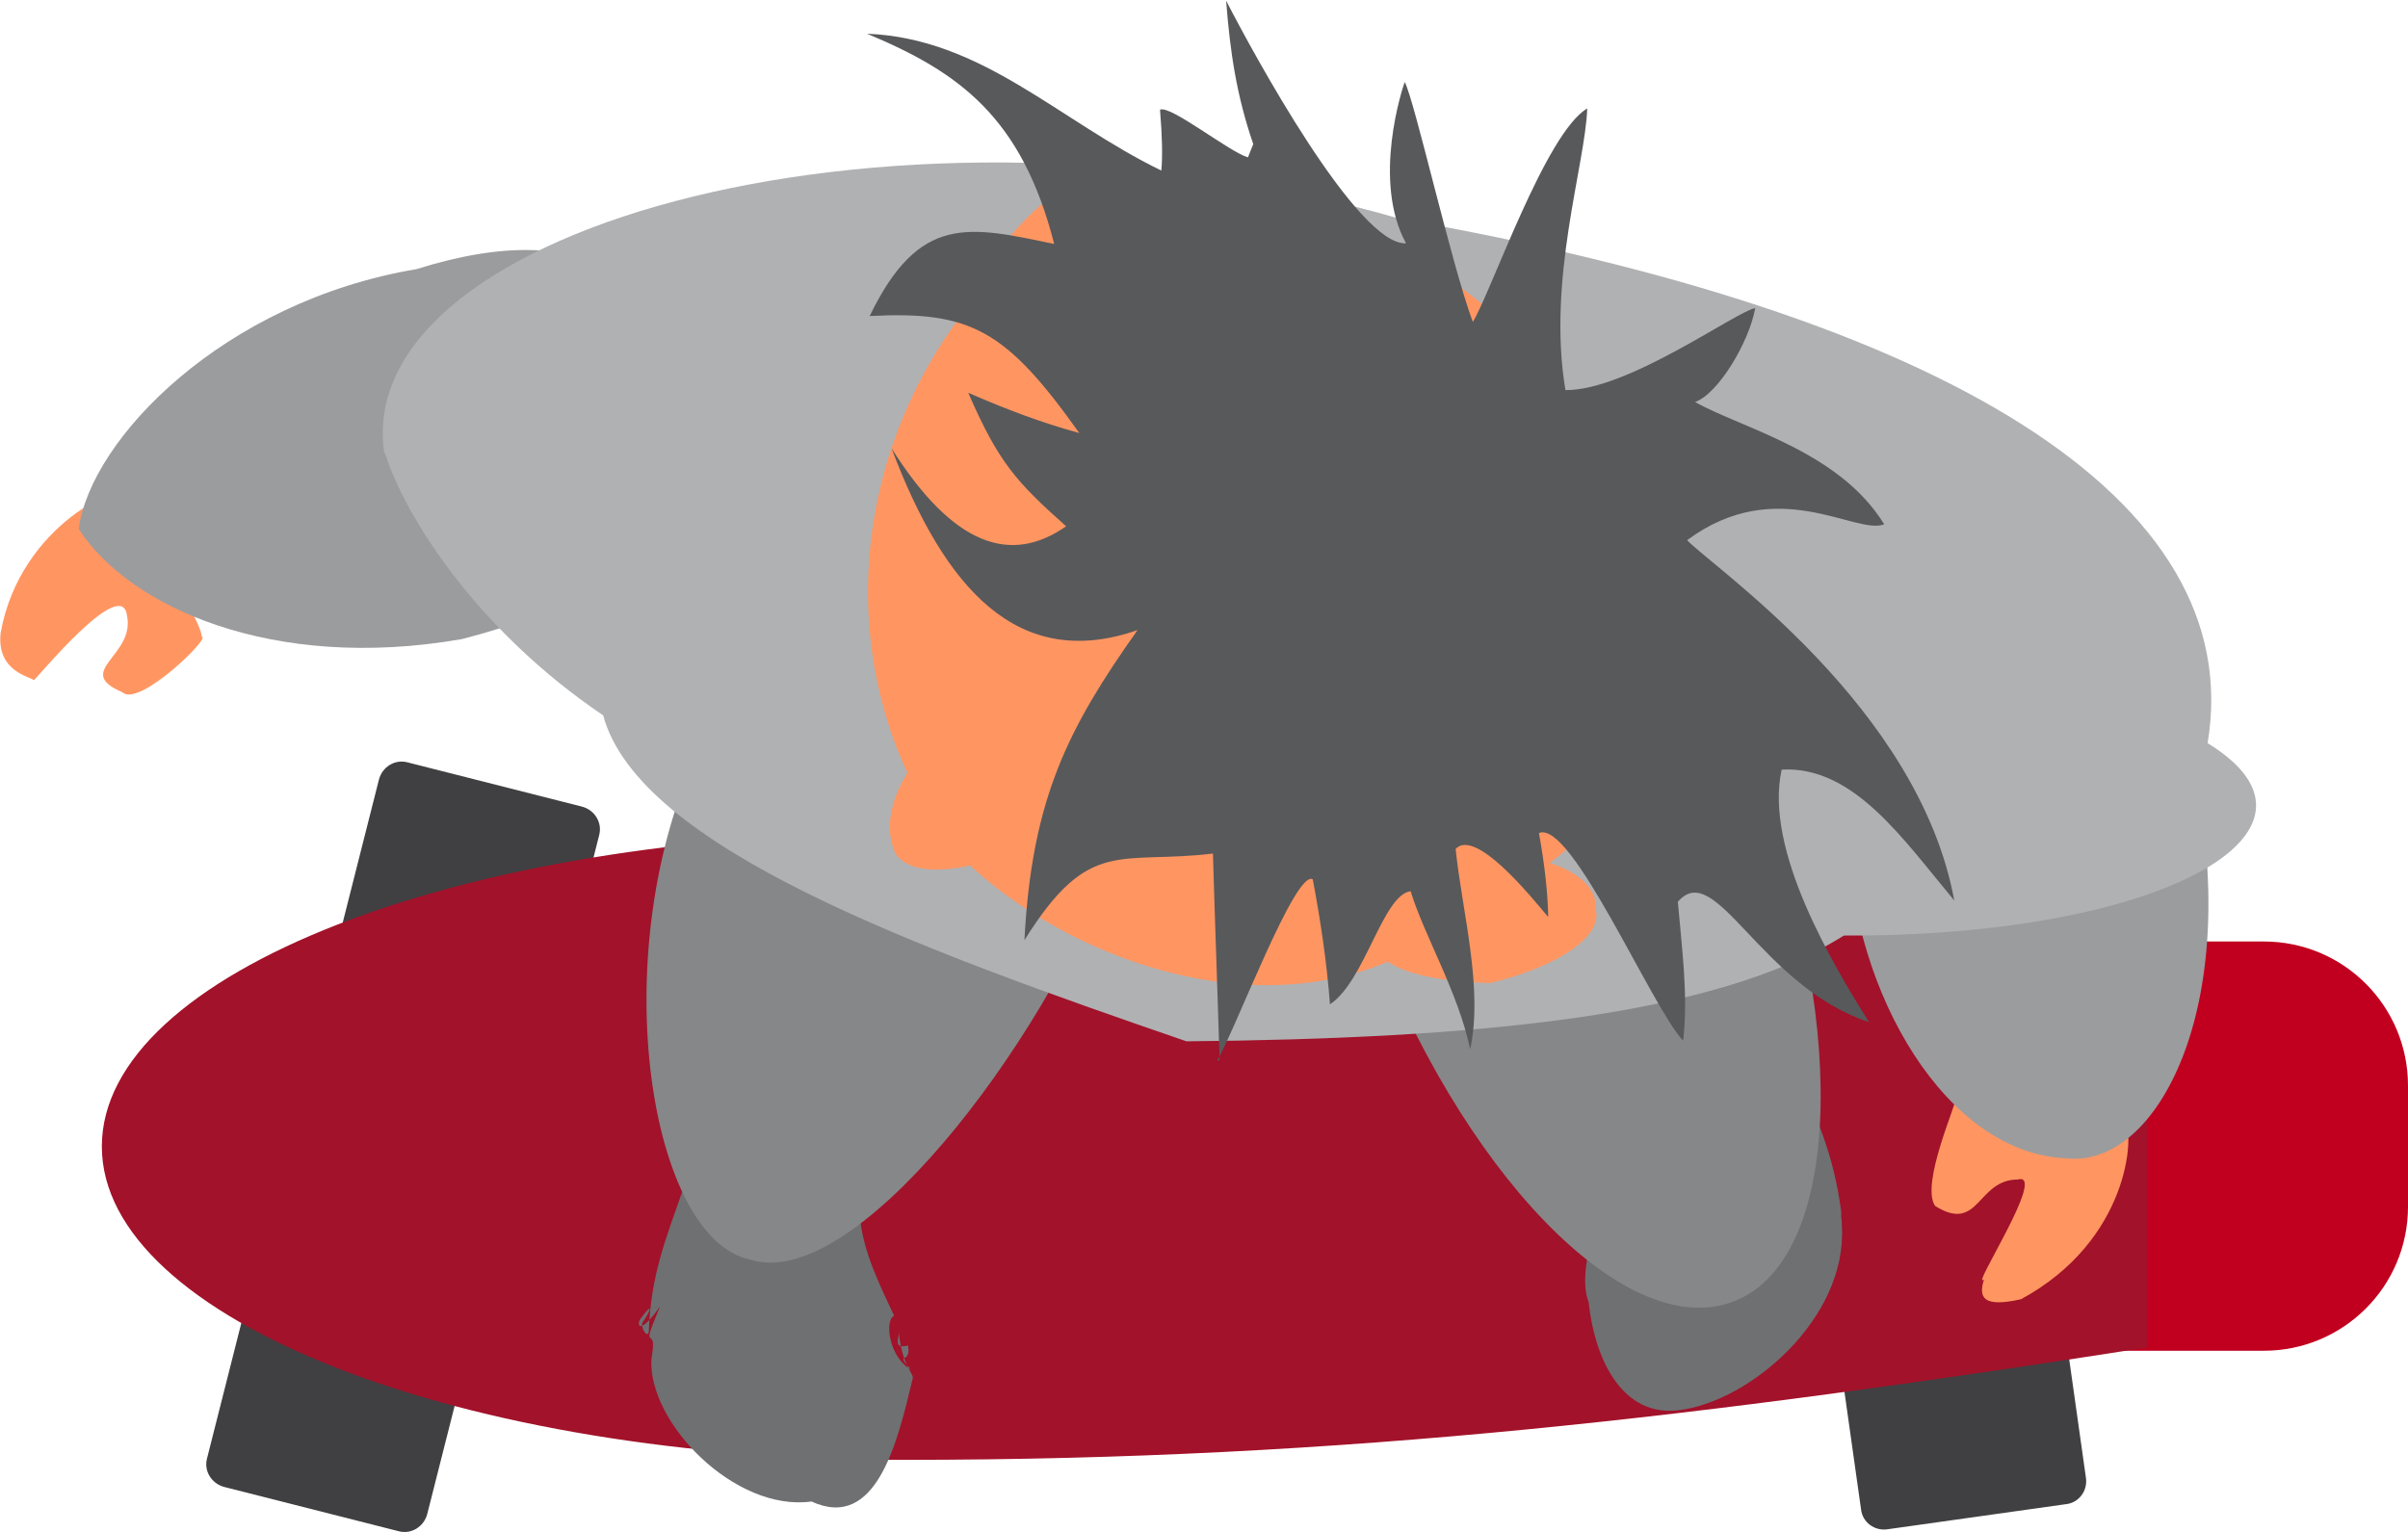 <?xml version="1.0" encoding="UTF-8"?>
<svg xmlns="http://www.w3.org/2000/svg" version="1.1" viewBox="0 0 364.1 231.7">
  <defs>
    <style>
      .cls-1 {
        fill: #c1001f;
      }

      .cls-2 {
        fill: #9b9c9e;
      }

      .cls-3 {
        fill: #58595b;
        fill-rule: evenodd;
      }

      .cls-4 {
        fill: #404042;
      }

      .cls-5 {
        fill: #868788;
      }

      .cls-6 {
        fill: #6f7072;
      }

      .cls-7 {
        fill: #a2122a;
      }

      .cls-8 {
        fill: #ff9662;
      }

      .cls-9 {
        fill: #b0b1b3;
      }
    </style>
  </defs>
  <!-- Generator: Adobe Illustrator 28.7.1, SVG Export Plug-In . SVG Version: 1.2.0 Build 142)  -->
  <g>
    <g id="_x2014_ÎÓÈ_x5F_1">
      <g>
        <g>
          <path class="cls-4" d="M33.9,224.9c-1.9-.5-3.1-2.4-2.6-4.3l26-102.7c.5-1.9,2.4-3.1,4.3-2.6l26.4,6.7c1.9.5,3.1,2.4,2.6,4.3l-26,102.7c-.5,1.9-2.4,3.1-4.3,2.6l-26.4-6.7Z"/>
          <path class="cls-4" d="M285.4,231.3c-2,.3-3.8-1.1-4-3l-14.8-104.9c-.3-2,1.1-3.8,3-4l27-3.8c2-.3,3.8,1.1,4,3l14.8,104.9c.3,2-1.1,3.8-3,4l-27,3.8Z"/>
          <path class="cls-1" d="M322.2,142.4h20.1c12.1,0,21.8,9.8,21.8,21.8v18.3c0,12.1-9.8,21.8-21.8,21.8h-20.1c-12.1,0-21.8-9.8-21.8-21.8v-18.3c0-12.1,9.8-21.8,21.8-21.8Z"/>
          <path class="cls-7" d="M324.7,143c-66.8-10.4-150.5-17-187.9-17-67.1,0-121.4,21.2-121.4,47.4s54.4,47.4,121.4,47.4,121.1-6.6,187.9-17v-60.9Z"/>
        </g>
        <path class="cls-8" d="M295.6,166.4c.5,0-5.3,12.7-3,16,6.7,4.2,6.3-4,12.5-4,4.6-1.3-7.4,17-5.1,15.1-.9,2.8-.1,4.3,5.6,3,16.4-8.9,17.2-25,15.7-26.9.9,1.1-23.8-4.8-25.6-3.3Z"/>
        <path class="cls-2" d="M331.9,117.5c-3-21.5-16-36.6-33.4-36.6-16.3,9.1-27.7,16.5-19.1,45.8.8,23.6,14.9,47.8,33.1,48.5,13.7,1.5,26.5-23,19.4-57.7Z"/>
        <path class="cls-8" d="M30.5,96.3c1.6-.1-9.5,10.8-12,8.4-7.5-3.2,2-5.5.7-11.6-.8-6.2-13.6,9.5-14.1,9.8-.1-.5-5.7-1.1-5-7.2,3-16.7,19.1-23.1,18.8-20.7-1.3-1.6,11.6,18.4,11.6,21.3Z"/>
        <path class="cls-2" d="M69.7,96.7c32.2-8.3,33.1-21,29.6-36,2.6-17.5-9.6-28.4-36.3-20-29.2,4.9-49.3,25.7-51.1,39.3,7.6,11.8,29.3,21.6,57.7,16.7Z"/>
        <g>
          <path class="cls-6" d="M121.9,138.1c-9.3,7-13.8,11.6-15,17,1-2.7,2.4,1.6,2.4-6.1-1.9,30.2-10.6,35.2-11.2,52.4-.2,1.1-1.2-.5-1-1.3,1.4-2,1.7-3.3-.2-.7-.7.8-.4,2.9,2.9-1.8-3.4,8.1-.2,1.9-1.3,7.9-.6,9.6,12.6,23.2,24.2,21.6,9.8,4.5,13-8.9,15.3-18.6.3-.6-1.8-2.2-2.1-7.3.3.7-1.2,3,1.4,2.3.5,3.1-2.1.8.4,3.6-3.1-1.6-4.1-7.3-2.5-8.1-6.5-13.6-7.6-17.4-.2-42.2-.2-3.3-.6-4.9,1.3-1.4-1.7-8.3-6.7-17.7-14.5-17.3Z"/>
          <path class="cls-5" d="M105.1,114.6c-13.7,30.8-6.7,72.8,8.3,75.9,15.5,5.1,44-31.7,55.1-61,8.4-35.5,6.9-71.3-8.5-73.7-15.6-17.2-42,10.6-54.9,58.8Z"/>
        </g>
        <g>
          <path class="cls-6" d="M238.2,135.9c-.1,1.7.1,3.3.7,4.7,9.2,27.6,6.3,29.4,3,41-1,2.4-1.7,4.9-1.9,7.6,0,.3,0,.7,0,1,0,0,0,0,0,.1-.5,3-.4,5.1.2,6.6,1,9.3,5.4,17.4,13.6,16.4,10.9-1.3,25.5-14,24.7-27.8,0-.5,0-.9-.1-1.3,0,0,0,0,0,0,0-.2,0-.3,0-.5,0-.1,0-.3,0-.4-2.3-17.9-10.9-22-12.8-46.6,0,0,0,0,0,0,.2-6.4-5.3-11.8-12.5-12.1-7.5-.4-13.9,4.7-14.5,11.3Z"/>
          <path class="cls-5" d="M266,119.5c13.9,37.2,12,71.9-4.3,77.5-16.3,5.7-40.9-19.9-54.8-57-13.9-37.2-12-71.9,4.3-77.5,16.3-5.7,40.9,19.9,54.8,57Z"/>
        </g>
        <path class="cls-9" d="M58.1,68.5c-5.1-34.5,78.5-57.1,153.6-35.4,82.1,14.4,128.3,42.3,122.1,79.3,21.7,13.3-7.2,29.3-55,29.1-19.5,12.3-55.8,15.6-99.4,16-40.7-14-82.8-29.3-88.2-49.3-19.1-12.9-30-30.1-33-39.7Z"/>
        <path class="cls-8" d="M156.5,35.8c-25.1,21.5-31.4,55-19.3,81.1-2.9,4.7-3.3,9-1.8,12.2,1.6,2.5,5.9,3,11.3,1.8,17.4,16.2,53,28.3,76.7,5.6,33.4-13.5,36.9-51.7,12.9-76.3-16.5-26.9-46.3-31.6-79.8-24.5Z"/>
        <g>
          <path class="cls-8" d="M150.6,38.4c-4.7,7-5,16.9.9,18.6,3.9,2.6,9.8-3.2,16.3-9.3,2.7-10.1,4.2-17.4.2-21.1-4.3-1.6-11.6,4.1-17.5,11.9Z"/>
          <path class="cls-8" d="M225.3,148.7c-10.3-.4-17.2-2-18.9-7.8,1.4-5.5,7.1-10.6,17.2-11.3,8.4-1.1,18.3,2.3,17.7,8.1.9,3.9-5.4,8.4-16,11Z"/>
        </g>
        <path class="cls-3" d="M184.4,160.3c-.3-10.4-.7-20.8-1-31.2-14.2,1.7-18.7-2.6-28.5,13.1,1.1-21.5,6.7-32.2,17.1-46.9-18.1,6.3-29.2-6.3-37.2-27.5,9.4,14.9,18.1,17.6,26.4,11.8-7.5-6.7-10.2-9.6-14.8-20.2,5.7,2.5,11,4.5,16.8,6.1-11.1-15.6-16.4-18.5-31.7-17.7,7.5-15.5,15-13.6,27.9-10.9-4.9-19.2-14.4-26-28.3-31.8,17.4.7,28.9,13.1,44.5,20.7q.3-3.2-.2-9.2c1.5-.8,10.5,6.4,13.3,7.2.3-.8.6-1.5.8-2-2.5-7.3-3.5-13.8-4.1-21.7,4,7.8,19.9,37.1,27.2,36.7-5.2-9.5-.5-23.6-.2-24.4,1.5,2.8,7,27.4,10.3,36.3,2.8-4.6,11-28.6,17.3-32.3-.3,8.6-6.1,25.8-3.3,42.6,9.4.1,25.8-11.9,28.7-12.4-.9,5.1-5.6,13-9.1,14.2,7.1,4,21.8,7.4,28.6,18.5-4.3,1.7-16.2-7.7-29.8,2.4,4,4.2,35,25.2,40.4,54.5-7.7-9.2-15.2-20.4-26.1-19.8-2.7,12.2,7.8,29.5,13.2,38.2-16.5-5.5-23.2-24.9-28.9-18.2.6,7,1.6,14.2.8,21-4.8-5.1-16.9-33.5-21.8-31.4q1.3,7.2,1.4,12.7c-2.6-3.1-11-13.5-14-10.3,1,9.6,4.2,21,2.2,30.3-1.8-8.6-7-17.3-9-23.9-4.2.5-6.9,13.6-12.2,17.1-.5-6.5-1.4-12.5-2.6-18.9-2.6-1.6-11.8,23-14.5,27.5h0Z"/>
      </g>
    </g>
  </g>
</svg>